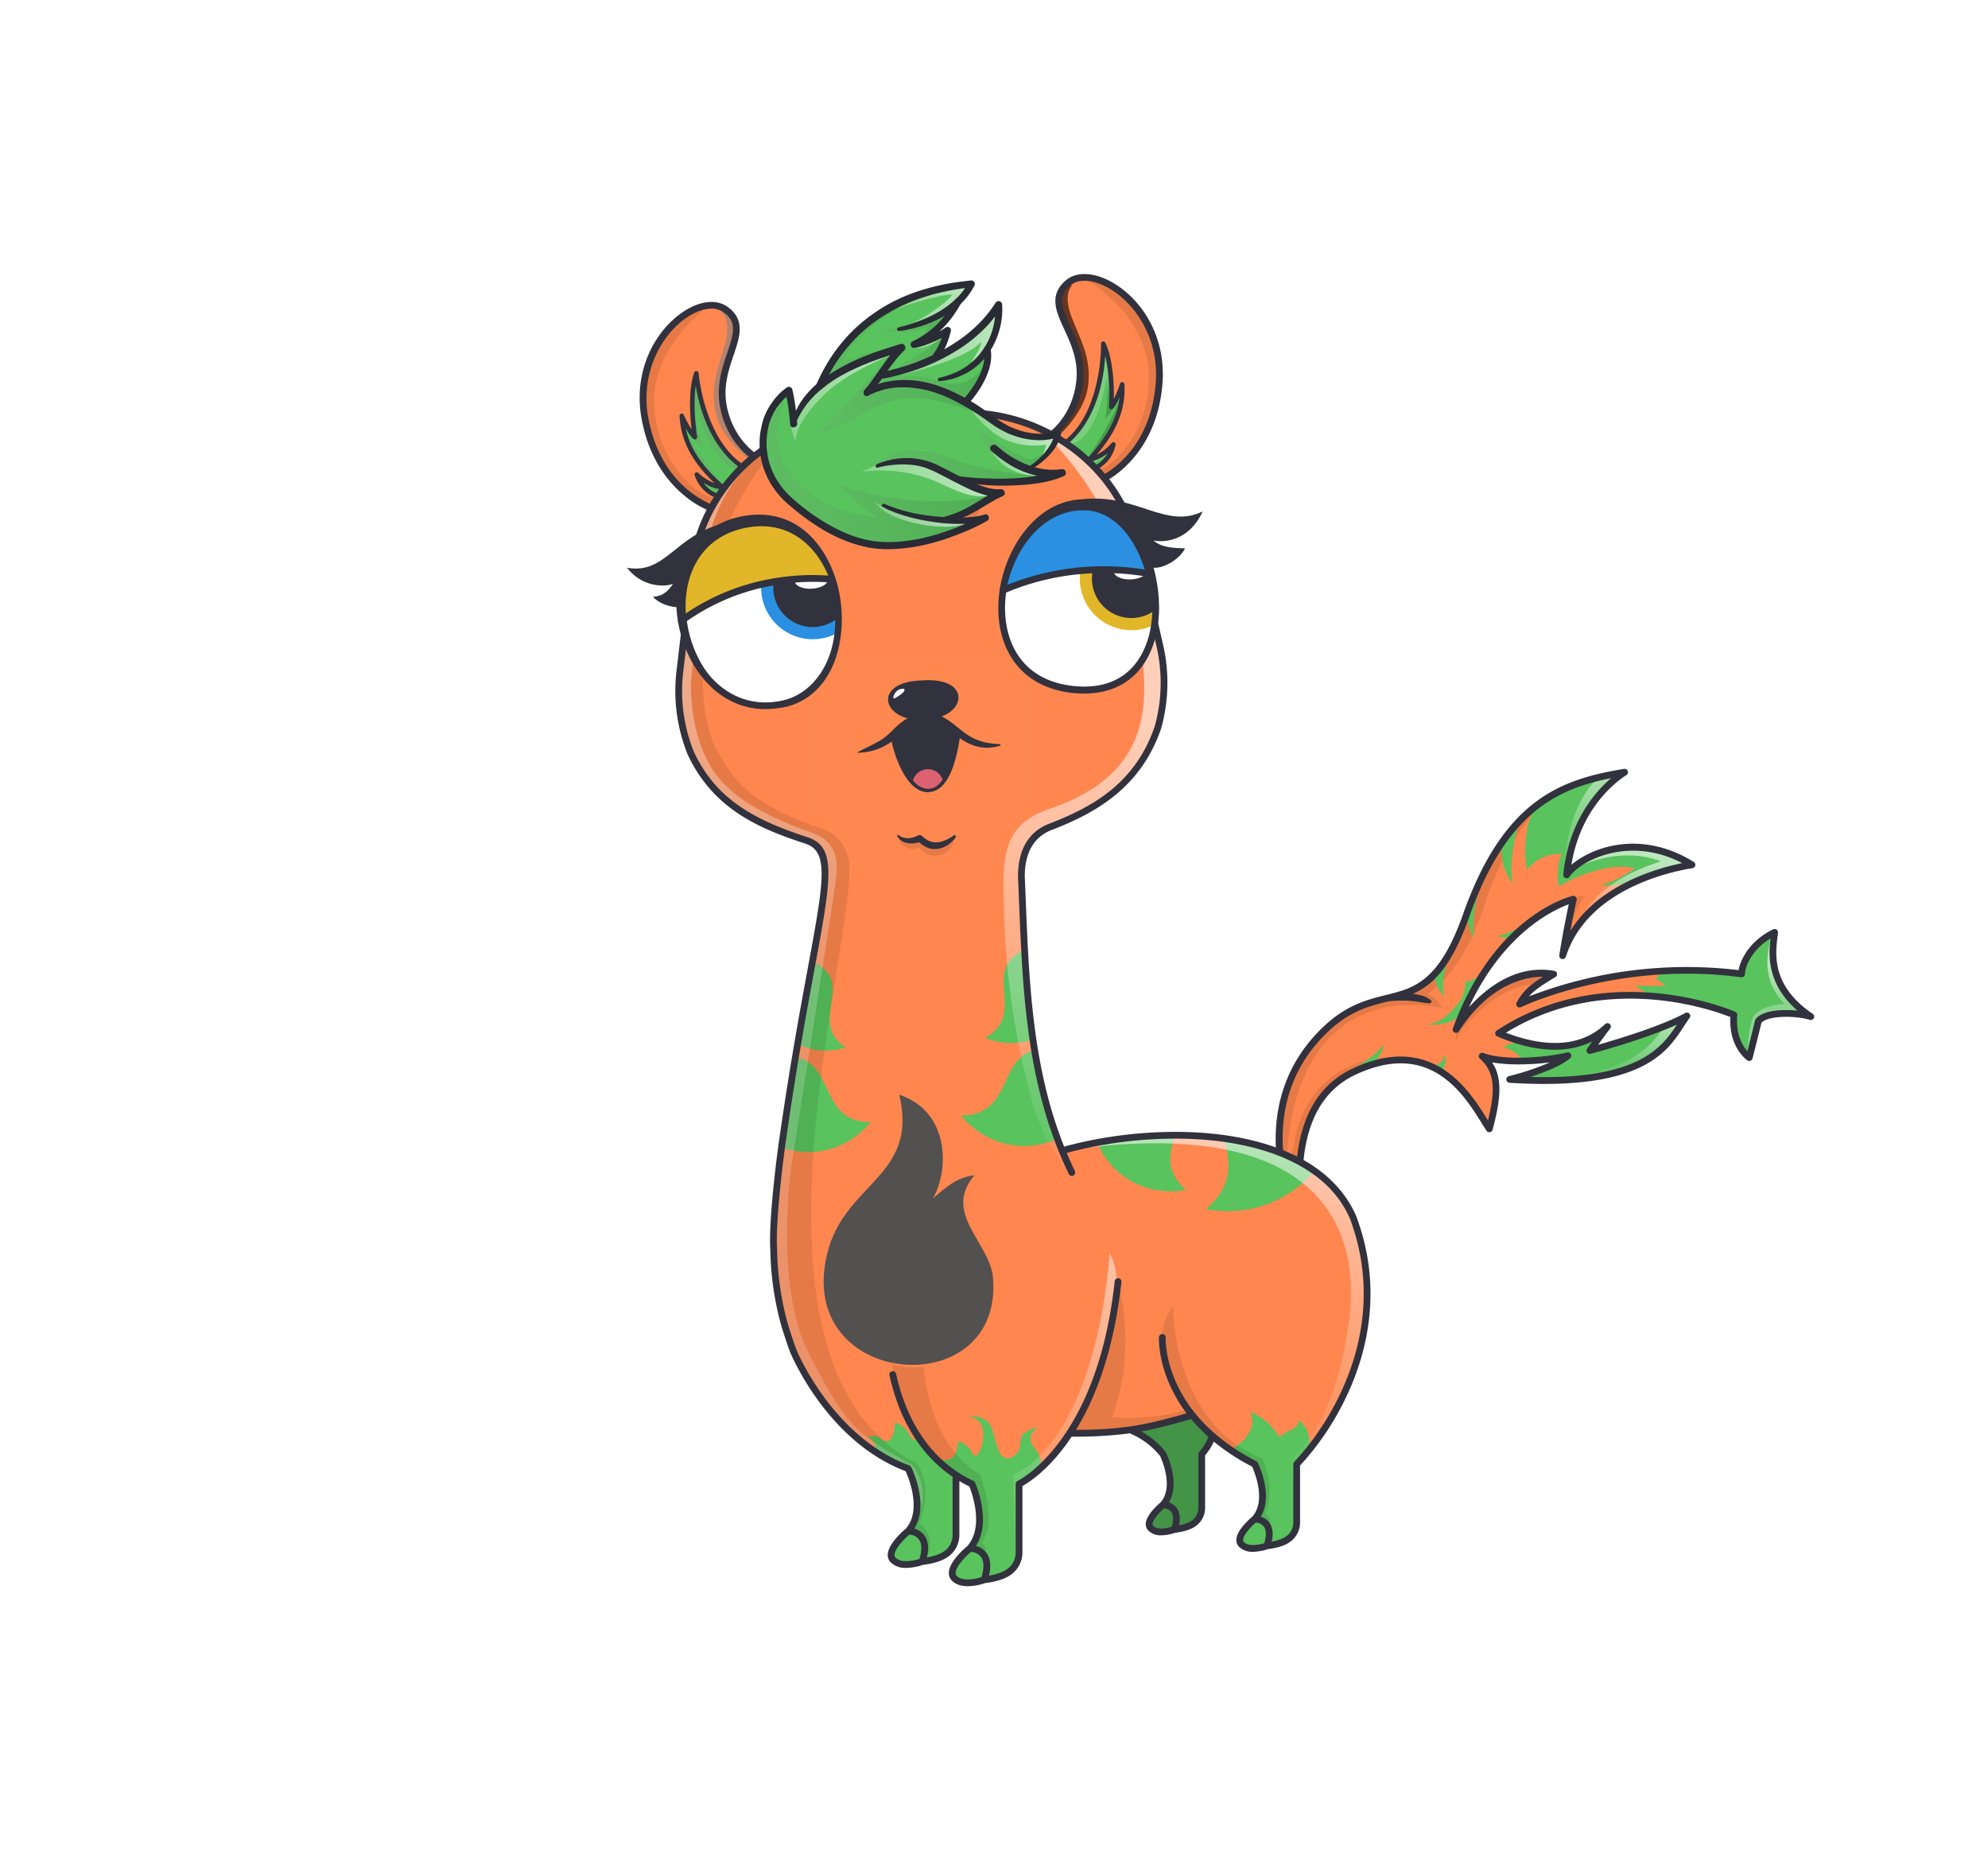 <svg xmlns="http://www.w3.org/2000/svg" width="882" height="824" fill="none" viewBox="0 0 882 824"><g id="alpaca"><g><defs><linearGradient id="linearGradient-1" x1="44.015%" x2="76.694%" y1="117.683%" y2="21.996%"><stop offset=".1%" stop-color="#FFF" stop-opacity=".2"/><stop offset="100%" stop-color="#FFF"/></linearGradient><linearGradient id="linearGradient-2" x1="83.612%" x2="83.612%" y1="110.793%" y2="-8.672%"><stop offset=".1%" stop-color="#FFF" stop-opacity=".2"/><stop offset="100%" stop-color="#FFF"/></linearGradient><linearGradient id="linearGradient-3" x1="-.498%" x2="-.498%" y1="111.73%" y2="-24.293%"><stop offset=".1%" stop-color="#FFF" stop-opacity=".2"/><stop offset="100%" stop-color="#FFF"/></linearGradient><linearGradient id="linearGradient-4" x1="81.396%" x2="54.647%" y1="67.139%" y2="21.303%"><stop offset=".1%" stop-color="#FFF" stop-opacity=".2"/><stop offset="100%" stop-color="#FFF"/></linearGradient></defs><g id="Alpacas" fill="none" fill-rule="evenodd" stroke="none" stroke-width="1"><g id="tail/thunder"><path id="Rectangle" fill="#E5E5E5" fill-rule="nonzero" d="M0 0h882v824H0z" opacity="0"/><rect id="Rectangle-760" width="624" height="824" x="129" y="0" fill="#FFFBFB" fill-rule="nonzero" opacity="0" rx="120"/><g id="#FF874F" fill="#FF874F" fill-rule="nonzero" transform="translate(567 342)"><path id="Path-2260" d="M11.367 206.217c-7.886-16.57-25.919-64.747 17.144-97.581 28.632-18.757 37.682 2.915 55.538-47.542C101.905 10.637 126.92 4.994 153.77.526c-9.909 6.353-23.21 20.8-25.709 45.55 5.56-8.166 29.766-20.455 55.606-4.481-15.511 2.5-48.246 11.776-57.377 40.326 1.962-12.731 4.728-25.038 4.728-25.038s-33.721 7.916-52.009 57.753c6.325-9.718 22.33-28.2 43.284-24.527-8.152 4.939-11.775 7.27-15.094 13.263 10.844-5.3 51.324-19.689 98.476-13.377.155-4.542 3.741-15.843 14.655-18.426-.614 6.811-4.837 23.188 16.043 37.353-6.564-1.992-19.836-2.345-23.27 2.037-1.228 5.211-4.035 16.15-4.035 16.15s-7.994-5.516-6.795-18.934c-4.792-2.317-57.088-22.692-104.41 8.172 6.261 2.687 31.468 13.122 48.288-3.017-4.148 5.393-7.746 10.641-7.746 10.641s28.9-7.654 43-15.336c-7.825 10.228-13.325 32.248-78.614 28.14 4.776-1.086 20.236-5.642 25.805-10.52-7.977 2.092-28.1 4.021-38.034.21 8.178 7.208 7.178 17.31 3.188 32.251-7.531-11.4-22.743-43.383-60.722-25.045-12.272 6.044-29.283 24.09-21.661 72.546Z"/></g><g id="shadow" fill="#000" fill-rule="nonzero" opacity=".1" transform="translate(566 354)"><path id="Path-2276" d="M127.148 114.516s7.211-.8 7.995-1.58c-3.3 3.806-9.618 9.472-23.444 10.983 4.142-2.071 10.691-4.03 15.449-9.403Z"/><path id="Path-2277" d="M93.315 45.444A123.621 123.621 0 0 1 119.41.754c-.906.236-1.853.5-2.83.781-11.86 8.271-22.594 22.3-31.533 47.559-17.856 50.457-26.906 28.785-55.538 47.542-33.923 24.922-28.44 60.2-28.44 60.2C2 163 4.5 178.5 10 186.5c0-16.5.739-25.091.739-25.091s3.065-46.426 49.8-46.136c0 0-45.326-7.515-52.836 40.016-.188.722-2.524 13.211-2.524.039C12.162 76.747 73.516 93.18 73.516 93.18c-.864-3.809-4.738-5.867-5.952-6.3 9.874-6.933 19.13-20.48 25.751-41.436Z"/><path id="Path-2278" d="M132.015 44.883s1.388-1.278 4.944-1.594a46.953 46.953 0 0 0-6.479 16.237c-.748-3.99-.404-12.693 1.535-14.643Z"/><path id="Path-2279" d="M82.58 98.968s-3.332 4.366-2.666 9.133c2.019-6.276 8.935-12.607 16.258-18.218 2.853-2.093 11.774-7.989 19.771-7.083.754-.782 4.384-4.242 4.384-4.242s-14.145-2.529-24.28 6.881C85.301 95.558 82.58 98.968 82.58 98.968Z"/></g><g id="#59C35D" fill="#59C35D" fill-rule="nonzero" transform="translate(597 343)"><path id="Path-2261" d="M.892 132.558s12.686-6.823 16.1-12.58c-.523 4.722-4.889 9.209-7.213 10.491-4.164 1.016-8.887 2.089-8.887 2.089Z"/><path id="Path-2262" d="M36.066 129.8c1.313.353 7.625.286 7.388-4.831 1.918 1.019.711 9.478-3.841 6.3-1.898-.856-3.547-1.469-3.547-1.469Z"/><path id="Path-2263" d="M95.562 7.675c-2.81.353-8.8 4.008-9.645 5.809-5.461 3.718-7.591 19.993-5.406 29.3 4.948-5.622 9.038-6.813 15.709-7.208-1.231.978-3.12 8.616-1.66 14.628 10.821-6.441 24.273-10.4 33.751-8.073 0 0-7.24 5.675-15.179 7.376 8.807 1.842 26.159-6.067 26.159-6.067l14.376-2.846s-32.33-18.824-54.365 2.926c-.746-2.344-1.782-22.147 23.49-43.348-13.558.336-27.23 7.503-27.23 7.503Z"/><path id="Path-2264" d="M85.156 62.665s-9.068 8.044-17.867 9.475c1.931 1 6.367.787 8.3 0 2.073-1.717 9.567-9.475 9.567-9.475Z"/><path id="Path-2265" d="M60.188 88.879s-3.844 3.863-7.206 3.362c.286.5.429 5.811-3.291 10.131-3.72 4.32-7.8 8.9-14.307 9.041 5.508.5 13.323-.419 16.1-5.294 3.147-5.649 8.704-17.24 8.704-17.24Z"/><path id="Path-2266" d="M60.188 49.059a53.327 53.327 0 0 0-3.311 23.747c-3.311-5.242-3.626-12.591-1.411-16.562a35.567 35.567 0 0 1 4.722-7.185Z"/><path id="Path-2267" d="M77.929 19.633a65.668 65.668 0 0 0-4.078 29.248c-4.078-6.456-6.212-14.659-3.484-19.55 1.892-4.273 7.562-9.698 7.562-9.698Z"/><path id="Path-2268" d="M190.33 70.569c-10.914 2.583-14.5 13.884-14.655 18.426a183.905 183.905 0 0 0-34.978-1.242l-3 3.412 4.523 3.147h-13.962l7.963 4.524c19.481 1.549 33.662 7.185 36.049 8.339-1.2 13.418 6.795 18.934 6.795 18.934s2.807-10.939 4.035-16.15c3.434-4.382 16.706-4.029 23.27-2.037-20.877-14.165-16.655-30.542-16.04-37.353Z"/><path id="Path-2269" d="M108.405 122.971s3.6-5.248 7.746-10.641c-11.569 11.1-27.1 9.629-37.715 6.755-4.093.519-6.678 1.209-8.343 2.305 5.991 2.163 7.664 4.492 7.884 6.242a97.316 97.316 0 0 0 20.619-2.377c-5.569 4.878-21.029 9.434-25.805 10.52 65.29 4.108 70.789-17.912 78.614-28.139-14.1 7.681-43 15.335-43 15.335Z"/><path id="Path-2270" d="M45.33 82.838s-3.509 9.455-1.507 16.218c-3.115-3.426-4.649-6.538-3.938-9.385.299-3.153 5.445-6.833 5.445-6.833Z"/></g><g id="highlight" fill-rule="nonzero" opacity=".6" transform="translate(669 343)"><path id="Path-2272" fill="url(#linearGradient-1)" d="M118.587 72.785c-.576-1.193-1.769-.823-2.076.471-.968 5.4-4.707 18.059 6.293 29.113-5.636.078-13.085 2.493-14.395 6.558-1.636 4.996-1.912 10.516-2.273 15.762 1.784 2.811.936 1.416.936 1.416s2.807-10.939 4.035-16.15c3.434-4.382 16.706-4.029 23.27-2.037-20.884-14.161-16.405-28.318-15.79-35.133Z"/><path id="Path-2273" fill="url(#linearGradient-2)" d="M69.498 112.185c-6.875 10.327-18.545 24.234-65.89 22.872-1.133.31-2.1.554-2.817.718 65.29 4.108 70.789-17.912 78.614-28.139a97.364 97.364 0 0 1-9.907 4.549Z"/><path id="Path-2274" fill="url(#linearGradient-3)" d="M41.029 1.35S25.92 10.91 24.447 46.622c.4-2.847 7.566-33.162 24.707-45.281 0-1.815-8.125.009-8.125.009Z"/><path id="Path-2275" fill="url(#linearGradient-4)" d="M80.083 38.591s-30.121-15.82-50.563 3.7c0 0 18.525-10.612 38.389-3.255-10.616 3.358-30.927 11.745-36.408 27.97 5.508-6.186 14.943-20.686 48.582-26.14.884-.559 0-2.275 0-2.275Z"/></g><g id="stroke" fill="#31323D" transform="translate(565 341)"><path id="Union" d="M12.609 208.513c.23.134.492.205.758.205l.006.012a1.503 1.503 0 0 0 1.443-1.091c.059-.208.072-.427.039-.641-5.85-37.398 1.162-61.276 20.831-70.965 33.478-16.164 48.558 8.084 56.658 21.111a160.442 160.442 0 0 0 2.161 3.411 1.499 1.499 0 0 0 2.7-.44c3.514-13.157 4.601-22.7-.222-29.9 7.634 1.415 17.821 1.015 25.643.015a113.466 113.466 0 0 1-18.161 6.093 1.498 1.498 0 0 0-1.164 1.583 1.503 1.503 0 0 0 1.402 1.377c5.517.347 10.605.509 15.317.509 45.385-.001 55.219-15.075 61.937-25.375l.002-.002c.913-1.4 1.775-2.722 2.643-3.857a1.502 1.502 0 0 0-.052-1.888 1.497 1.497 0 0 0-1.857-.341c-10.67 5.813-30.229 11.694-38.644 14.088a284.98 284.98 0 0 1 5.3-7.161 1.498 1.498 0 0 0-.175-2.045 1.502 1.502 0 0 0-2.053.045c-13.196 12.661-32.26 8.369-43.989 3.811 44.554-27.312 92.39-9.83 99.576-6.921-.75 13.333 7.171 18.961 7.517 19.2a1.501 1.501 0 0 0 2.3-.861l.049-.19c.37-1.447 2.746-10.737 3.909-15.635 3.128-3.317 15.221-3.193 21.459-1.3a1.5 1.5 0 0 0 1.277-2.677c-18.254-12.38-16.545-26.368-15.627-33.88.095-.775.18-1.477.236-2.1a1.501 1.501 0 0 0-2.145-1.486c-9.952 4.793-14.406 12.871-15.325 18.093a194.484 194.484 0 0 0-92.988 11.645c2.589-2.963 5.961-5.087 11.7-8.563a1.503 1.503 0 0 0 .698-1.56 1.496 1.496 0 0 0-1.216-1.201c-16.735-2.934-29.944 7.403-37.844 16.166C101.89 73.179 123.83 62.747 131 60.107c-.913 4.284-2.772 13.367-4.193 22.584a1.503 1.503 0 0 0 1.138 1.689 1.503 1.503 0 0 0 1.773-1.003c9.466-29.593 45.4-37.562 56.188-39.3a1.501 1.501 0 0 0 1.137-2.079 1.5 1.5 0 0 0-.587-.678c-23.514-14.54-45.157-6.556-54.294 1.3 4.117-24.993 19.555-36.717 24.417-39.834a1.495 1.495 0 0 0-.066-2.564 1.5 1.5 0 0 0-.99-.178c-27.221 4.538-53.162 12.867-71.362 64.3-10.678 30.17-21.594 32.872-34.232 36h-.001c-8.245 2.04-17.59 4.353-27.917 14.207-21.01 20.052-22.589 44.416-20.21 61.323a99.892 99.892 0 0 0 10.258 32.078c.13.233.32.426.55.561ZM86.993 65.344c16.262-45.952 38.813-56.422 62.822-61.212-7.509 6.438-18.925 19.811-21.246 42.784a1.506 1.506 0 0 0 .979 1.56 1.502 1.502 0 0 0 1.753-.565c4.832-7.096 26.298-18.457 50.054-6.057-12.353 2.538-37.287 9.997-49.659 30.078a431.742 431.742 0 0 1 2.786-13.728v-.002a1.501 1.501 0 0 0-1.806-1.789c-1.409.335-34.718 8.68-53.074 58.7a1.501 1.501 0 0 0 2.666 1.335c13.712-21.074 29.406-24.173 37.312-24.207-5.699 3.6-8.813 6.2-11.692 11.4a1.505 1.505 0 0 0 .225 1.759 1.504 1.504 0 0 0 1.745.315c.419-.206 42.919-20.563 97.619-13.237a1.509 1.509 0 0 0 1.169-.34 1.5 1.5 0 0 0 .531-1.096c.128-3.753 3.356-10.971 11.337-15.79-.841 7.072-1.843 20.064 11.965 32.041-6.854-.727-15.507-.151-18.554 3.736a1.51 1.51 0 0 0-.279.582c-.857 3.636-2.505 10.148-3.405 13.681-2.079-2.343-5.238-7.399-4.471-15.988a1.503 1.503 0 0 0-.841-1.484c-.535-.257-55.776-24.414-105.882 8.266a1.503 1.503 0 0 0-.397 2.135c.159.22.375.393.624.5 16.484 7.078 31.082 7.775 42.145 2.2-1.3 1.821-2.15 3.056-2.241 3.189l-.008.011a1.499 1.499 0 0 0 .724 2.261c.288.104.602.118.898.039 1.055-.28 23.335-6.217 38.174-12.927-6.653 10.159-17.166 24.521-64.975 23.2 6.236-2.036 13.86-5.036 17.6-8.312a1.496 1.496 0 0 0 .338-1.832 1.499 1.499 0 0 0-1.707-.748c-7.832 2.055-27.482 3.954-37.115.261a1.5 1.5 0 0 0-1.529 2.525c6.87 6.058 6.767 14.45 3.588 27.4l-.273-.44c-7.987-12.843-24.608-39.564-60.521-22.223-19.11 9.413-27.086 30.924-23.786 64.006-6.421-16.739-15.335-53.093 13.5-80.61 9.749-9.303 18.297-11.418 26.563-13.464l.003-.001.008-.002.369-.091.016-.002a57.458 57.458 0 0 1 4.517-.3 57.388 57.388 0 0 1 4.565.064c1.513.08 3.02.251 4.512.51 1.512.319 3.047.513 4.59.579h.056a.785.785 0 0 0 .734-.521.785.785 0 0 0-.234-.87 10.715 10.715 0 0 0-4.515-2.151 31.084 31.084 0 0 0-3.447-.66c8.949-3.908 17.168-11.853 25.17-34.468Z"/></g></g></g></g><g id="ears/cashew"><defs><linearGradient id="paint0_linear" x1="343.822" x2="359.945" y1="10.04" y2="10.04" gradientUnits="userSpaceOnUse"><stop stop-color="gray"/><stop offset=".14" stop-color="#797979"/><stop offset=".35" stop-color="#646464"/><stop offset=".6" stop-color="#434343"/><stop offset=".89" stop-color="#141414"/><stop offset="1"/></linearGradient><linearGradient id="paint1_linear" x1="347.049" x2="351.119" y1="-5.393" y2="-5.393" gradientUnits="userSpaceOnUse"><stop stop-color="gray"/><stop offset=".14" stop-color="#797979"/><stop offset=".35" stop-color="#646464"/><stop offset=".6" stop-color="#434343"/><stop offset=".89" stop-color="#141414"/><stop offset="1"/></linearGradient><linearGradient id="paint2_linear" x1="357.263" x2="375.804" y1="-19.881" y2="-19.881" gradientUnits="userSpaceOnUse"><stop stop-color="#fff" stop-opacity=".502"/><stop offset="1" stop-color="#fff"/></linearGradient><linearGradient id="paint3_linear" x1="324.675" x2="300.646" y1="205.956" y2="193.116" gradientUnits="userSpaceOnUse"><stop stop-color="#fff" stop-opacity="0"/><stop offset=".72" stop-color="#fff"/></linearGradient><linearGradient id="paint4_linear" x1="349.547" x2="361.478" y1="22.843" y2="22.843" gradientUnits="userSpaceOnUse"><stop stop-color="#fff" stop-opacity="0"/><stop offset=".72" stop-color="#fff"/></linearGradient><linearGradient id="paint5_linear" x1="630.89" x2="647.022" y1="6.368" y2="6.368" gradientUnits="userSpaceOnUse"><stop stop-color="gray"/><stop offset=".14" stop-color="#797979"/><stop offset=".35" stop-color="#646464"/><stop offset=".6" stop-color="#434343"/><stop offset=".89" stop-color="#141414"/><stop offset="1"/></linearGradient><linearGradient id="paint6_linear" x1="634.118" x2="638.186" y1="-9.096" y2="-9.096" gradientUnits="userSpaceOnUse"><stop stop-color="gray"/><stop offset=".14" stop-color="#797979"/><stop offset=".35" stop-color="#646464"/><stop offset=".6" stop-color="#434343"/><stop offset=".89" stop-color="#141414"/><stop offset="1"/></linearGradient><linearGradient id="paint7_linear" x1="644.339" x2="662.878" y1="-23.62" y2="-23.62" gradientUnits="userSpaceOnUse"><stop stop-color="#fff" stop-opacity=".502"/><stop offset="1" stop-color="#fff"/></linearGradient><linearGradient id="paint8_linear" x1="611.159" x2="588.101" y1="187.241" y2="179.235" gradientUnits="userSpaceOnUse"><stop stop-color="#fff" stop-opacity="0"/><stop offset=".72" stop-color="#fff"/></linearGradient><linearGradient id="paint9_linear" x1="636.626" x2="648.559" y1="19.151" y2="19.151" gradientUnits="userSpaceOnUse"><stop stop-color="#fff" stop-opacity="0"/><stop offset=".72" stop-color="#fff"/></linearGradient></defs><g id="left"><g id="#FF874F"><path id="Path 4475" fill="#FF874F" d="M318.391 226.312s-25.838-6.7-32.2-40.438c-6.362-33.738 23.173-57.284 35.565-48.66 13.33 9.276-4.988 23.12-.7 43.668 3.269 15.653 14.121 21.959 14.121 21.959l-16.786 23.471Z"/></g><g id="#59C35D"><path id="Path 4476" fill="#59C35D" d="M321.545 220.611s-8.655.042-12.4-10.113c5.8 5.5 11.314 5.57 11.314 5.57-11.432-9.968-17.329-19.579-17.96-31.623 3.63 7.933 5.821 9.471 5.821 9.471s-3.021-18.1.631-28.32c1.514 14.586 7.968 34.608 21.966 42.327"/></g><g id="mask"><g id="shadow"><path id="Path 4477" fill="#000" d="M314.759 135.455s-25.91 17.857-24.506 44.648c1.404 26.791 22.08 43.189 30.363 41.247 8.283-1.942-4.78 5.852-4.78 5.852s-23.553-16.353-28.156-34.1c-4.603-17.747-2.856-49.767 27.079-57.649" opacity=".1"/><path id="Path 4478" fill="url(#paint0_linear)" d="M321.394 215.707S307 198.743 304 189.716c-.915 3.033 6.826 20.766 17.394 25.991Z" opacity=".2"/><path id="Path 4479" fill="url(#paint1_linear)" d="M307.428 194.155a17.682 17.682 0 0 0 4.242 4.688c-1.629-3.7-3.6-20.515-3.724-22.881-1.721 6.596-.518 18.193-.518 18.193Z" opacity=".2"/></g><g id="highlight"><path id="Path 4480" fill="url(#paint2_linear)" d="M319.9 138.291s4.6 3.126 1.934 13.522c-2.666 10.396-7.281 19.448-4.138 32.041 3.143 12.593 17.166 21.646 17.166 21.646s1.148-3.342-3.382-5.871c-26.242-22.413 7.874-62.55-11.58-61.338Z" opacity=".6"/><path id="Path 4481" fill="url(#paint3_linear)" d="M308.78 191.876c-.03-.572.334-11.154.334-11.154s6.325 27.528 20.224 27.94a73.009 73.009 0 0 1-17.668-27.584l-2.092-12.205s-3.273.912-2.835 7.089c.438 6.177 2.037 15.914 2.037 15.914Z" opacity=".2"/><path id="Path 4482" fill="url(#paint4_linear)" d="M310.836 212.855s5.079 6.027 12.2 4.822a5.768 5.768 0 0 0-3.712-2.332l-8.488-2.49Z" opacity=".2"/></g></g><g id="stroke"><path id="Path 4484" fill="#31323D" d="M336.649 202.528a1.513 1.513 0 0 0-.71-.983c-.1-.06-10.327-6.214-13.409-20.97-1.858-8.9.717-16.49 2.989-23.188 2.735-8.065 5.319-15.682-2.9-21.4-4.81-3.348-11.955-2.579-19.113 2.054-12.357 8-22.957 25.98-18.784 48.115 3.37 17.876 12.2 28.224 19.013 33.758a41.54 41.54 0 0 0 14.284 7.854 1.51 1.51 0 0 0 1.6-.58l16.781-23.475a1.501 1.501 0 0 0 .249-1.185Zm-15.535 12.786c-9.6-8.375-14.981-16.356-16.88-25.258 2.075 3.588 3.329 4.552 3.509 4.678a1.003 1.003 0 0 0 1.487-.409c.081-.18.106-.38.074-.574-.025-.15-2.1-12.812-.633-22.691 3.295 19.988 12.523 32.1 20.813 37.168l-8.137 11.372a12.538 12.538 0 0 1-9.222-5.493 17.232 17.232 0 0 0 8.319 2.959 1.058 1.058 0 0 0 .947-.643 1.002 1.002 0 0 0-.277-1.109Zm9.531-8.709c-12.908-7.709-19.221-26.844-20.7-41.111a1 1 0 0 0-1.936-.234c-2.734 7.653-1.862 19.345-1.171 25.215a51.125 51.125 0 0 1-3.43-6.446.995.995 0 0 0-1.148-.555.997.997 0 0 0-.76 1.023c.572 10.91 5.394 20.219 15.53 29.81a20.408 20.408 0 0 1-7.2-4.535 1.002 1.002 0 0 0-1.638.414c-.07.214-.066.446.012.658a16.162 16.162 0 0 0 8.112 9.421c1.175.564 2.423.963 3.707 1.187l-2.226 3.111c-4.718-1.58-24.651-9.9-30.132-38.966-3.894-20.657 6.325-37.829 17.466-45.042 3.719-2.408 7.362-3.641 10.494-3.641a9.089 9.089 0 0 1 5.275 1.531c6.088 4.236 4.8 9.078 1.777 17.978-2.277 6.712-5.11 15.065-3.084 24.765 2.7 12.947 10.331 19.725 13.472 22.033l-2.42 3.384Z"/></g></g><g id="right"><g id="#FF874F"><path id="Path 4485" fill="#FF874F" d="M486.434 213.811s25-9.361 27.8-43.582c2.8-34.221-29.035-54.548-40.457-44.676-12.287 10.618 7.377 22.472 5.257 43.356-1.615 15.909-11.748 23.315-11.748 23.315l19.148 21.587Z"/></g><g id="#59C35D"><path id="Path 4486" fill="#59C35D" d="M482.7 208.471s8.611-.863 11.276-11.354c-5.192 6.075-10.669 6.722-10.669 6.722 10.327-11.109 15.187-21.283 14.556-33.327-2.781 8.269-4.8 10.028-4.8 10.028s1.113-18.317-3.587-28.1c.019 14.664-4.307 35.251-17.422 44.391"/></g><g id="mask_2"><g id="shadow_2"><path id="Path 4487" fill="#000" d="M480.549 123.072s27.635 15.051 29.039 41.842c1.404 26.791-17.445 45.261-25.885 44.195-8.44-1.066 5.365 5.32 5.365 5.32s21.714-18.725 24.438-36.855c2.724-18.13-2.363-49.792-32.957-54.5" opacity=".1"/><path id="Path 4488" fill="url(#paint5_linear)" d="M482.338 203.578s12.546-18.376 14.585-27.667c1.225 2.921-4.623 21.366-14.585 27.667Z" opacity=".2"/><path id="Path 4489" fill="url(#paint6_linear)" d="M493.975 180.685a17.685 17.685 0 0 1-3.729 5.1c1.233-3.854 1.437-20.779 1.313-23.145 2.401 6.385 2.416 18.045 2.416 18.045Z" opacity=".2"/></g><g id="highlght"><path id="Path 4490" fill="url(#paint7_linear)" d="M475.731 126.43s-4.251 3.59-.509 13.65c3.742 10.06 9.273 18.581 7.464 31.433-1.809 12.852-14.808 23.347-14.808 23.347s11.853-19.778 11.853-31.331c-.155-5.857-19.06-37.099-4-37.099Z" opacity=".6"/><path id="Path 4491" fill="url(#paint8_linear)" d="M492.393 178.559c-.03-.572-1.5-11.058-1.5-11.058s-3.413 28.039-17.193 29.9a72.986 72.986 0 0 0 14.687-29.279l.806-12.358s3.35.565 3.56 6.754c.21 6.189-.36 16.041-.36 16.041Z" opacity=".2"/><path id="Path 4492" fill="url(#paint9_linear)" d="M492.541 199.638s-4.421 6.525-11.631 6.071a5.768 5.768 0 0 1 3.448-2.709l8.183-3.362Z" opacity=".2"/></g></g><g id="stroke_2"><path id="Path 4494" fill="#31323D" d="m466.159 193.219 19.153 21.587a1.496 1.496 0 0 0 1.648.409 41.509 41.509 0 0 0 13.384-9.3c6.2-6.216 13.9-17.431 15.38-35.56 1.837-22.451-10.585-39.225-23.71-45.889-7.6-3.859-14.789-3.877-19.223-.045-7.58 6.551-4.214 13.856-.651 21.59 2.96 6.424 6.315 13.705 5.4 22.749-1.523 15-11.048 22.187-11.144 22.257a1.498 1.498 0 0 0-.234 2.2l-.003.002Zm16.258 11.073a1.062 1.062 0 0 0 1.009.54 17.225 17.225 0 0 0 7.964-3.812 12.548 12.548 0 0 1-8.6 6.427l-9.282-10.461c7.716-5.9 15.627-18.918 16.814-39.14 2.487 9.672 1.752 22.481 1.743 22.633a.993.993 0 0 0 .557.957 1.001 1.001 0 0 0 1.098-.143c.165-.144 1.312-1.233 3-5.019-.957 9.052-5.47 17.551-14.146 26.884a1.001 1.001 0 0 0-.157 1.134Zm-12.992-11.911c2.883-2.624 9.761-10.163 11.1-23.321 1-9.858-2.69-17.87-5.656-24.307-3.932-8.536-5.723-13.216-.112-18.065a9.079 9.079 0 0 1 5.086-2.074c3.115-.327 6.867.518 10.817 2.524 11.835 6.009 23.792 22.019 22.078 42.969-2.412 29.484-21.366 39.838-25.893 41.9l-2.539-2.862a14.161 14.161 0 0 0 3.562-1.568 16.152 16.152 0 0 0 7.083-10.217 1 1 0 0 0-1.729-.9 20.41 20.41 0 0 1-6.684 5.262c9.079-10.6 12.9-20.36 12.33-31.27a.996.996 0 0 0-.864-.939.997.997 0 0 0-1.083.673 51.252 51.252 0 0 1-2.737 6.77c.073-5.911-.282-17.63-3.8-24.955a1.002 1.002 0 0 0-1.682-.188 1 1 0 0 0-.218.623c.019 14.344-4.259 34.034-16.291 43.05l-2.768-3.105Z"/></g></g></g><g><defs><linearGradient id="linearGradient-1" x1="50.134%" x2="49.81%" y1="85.38%" y2="23.385%"><stop offset="50%" stop-color="#FFF" stop-opacity=".5"/><stop offset="100%" stop-color="#FFF"/></linearGradient><linearGradient id="linearGradient-2" x1="73.687%" x2="73.687%" y1="83.966%" y2="1.555%"><stop offset="0%" stop-color="#FFF" stop-opacity="0"/><stop offset="100%" stop-color="#FFF"/></linearGradient><linearGradient id="linearGradient-3" x1="18.85%" x2="18.85%" y1="90.366%" y2="-16.842%"><stop offset="0%" stop-color="#FFF" stop-opacity="0"/><stop offset="100%" stop-color="#FFF"/></linearGradient><linearGradient id="linearGradient-4" x1="49.746%" x2="49.659%" y1="38.829%" y2="102.059%"><stop offset="0%" stop-color="#FFF"/><stop offset="100%" stop-color="#FFF" stop-opacity="0"/></linearGradient></defs><g id="Alpacas" fill="none" fill-rule="evenodd" stroke="none" stroke-width="1"><g id="pattern/inferno" fill-rule="nonzero"><path id="Rec" fill="#E5E5E5" d="M0 0h883v824H0z" opacity="0"/><g id="pattern" transform="translate(301 183)"><g id="#FF874F" fill="#FF874F"><path id="Path-518" d="M305.214 382.142c-3.678-45.866-49.043-75.178-135.444-55.394 0 0-16.981-32.153-17.755-120.659.429-6.255 1.702-18.495 11.953-21.881 9.405-2.814 59.985-22.59 49.712-78.617-16.643-59.666-12.723-65.258-34.326-85.736C163.136 7 138.748-3.909 97.853 1.64c-35.062.523-73.437 8.074-88.357 51.567-3.123 10.2-17.06 71.418-3.837 99.164 16.305 33.575 47.906 32.077 56.759 41.57 11.789 20.568-27.983 121.136-18.577 198.133 3.704 30.342 26.669 64.041 56.776 76.043.741 1.251 11.724 20.295-.04 29.337-6.939 6.129-10.122 11.019-3.914 12.907 6.43 1.333 24.239-.889 26.069-9.667 0-7.157.1-25.864.1-28.432 2.937.043 6.635 3.367 6.635 3.367s12.226 16.34-7.127 35.553a5.149 5.149 0 0 0 1.723 7.878 5.162 5.162 0 0 0 3.006.477c.057-.009 1.219-.308 1.277-.317 5.785-.97 22.408-1.637 23.662-13.748-.193-12.111-.837-30.1-1.293-30.1-.065 0-.676-.125-1.655-.33 12.524-4.594 21.324-17.108 25.35-22.149 0 0 15.313.612 26.271-1.579a41.155 41.155 0 0 1 7.898 4.785c13.159 8.624 12.237 23.617 1.155 34.159-2.767 2.21-4.439 11.936 17.368 4.018 5.349-3.781 3.835-8.466 4.05-13.741v-17.718a54.989 54.989 0 0 0 5.533-8.354c3.196 3.616 14.398 11.53 18.559 12.112 3.119 5.524 7.57 19.361-5.14 29.884-1.735 1.791-3.397 5.405 1.713 6.352 5.11.947 19.306 1.562 22.056-10.111l.011-26.115c26.053-29.785 33.331-59.485 31.33-84.443Z"/></g><g id="#59C35D" fill="#59C35D" transform="translate(45 238)"><path id="Combined-Shape" d="M94.424 213.604c.177.567.364 1.337.578 2.217l.242.989.087.344c.263 1.04.567 2.158.932 3.234l.124.357c1.516 4.261 4.055 7.655 8.962 2.679 1.175-1.504 1.259-2.961 1.339-4.35.01-.172.02-.344.032-.514l.02-.255c.198-2.326.976-4.44 7.747-6.235-.217.204-.461.406-.717.617-1.253 1.034-2.776 2.291-2.541 5.114.105 1.26.988 2.462 1.95 3.77 1.633 2.222 3.494 4.752 2.16 8.405-2.337 3.183-8.489 8.312-8.489 8.312l-.393 34.674s-15.515 10.651-25.893 8.2a5.203 5.203 0 0 1-3.843-6.715c.827-2.498 2.779-4.419 4.896-6.502 3.762-3.701 8.045-7.915 7.469-16.798-.447-13.22-4.138-15.113-9.744-17.988-1.596-.82-3.349-1.718-5.225-2.981 1.601 1.338 3.171 2.493 4.589 3.285l-.194 31.214s-18.321 13.888-28.021 6.254c-1.247-3.214.871-7.57 3.319-9.591.214-.177.452-.364.708-.565 2.674-2.1 7.306-5.739 6.78-15.085 0-9.667-3.991-15.3-3.991-15.3l-15.629-8.388s2.847-2.31-2.737-5.531c3.745-1.137 5.108-.051 6.269.874.639.509 1.217.97 2.097.984 2.478.04 3.661-4.722 3.734-8.276 1.615.069 5.44 2.286 6.673 5.929a2.199 2.199 0 0 0 2.283 1.475c.325-.03.64-.133.921-.301a.744.744 0 0 1 .38-.12c.85 1.075 5.18 6.122 9.882 10.53-.291-1.166.389-1.111 1.458-1.025.213.017.442.036.682.046l.208.007c2.103.04 4.903-.722 5.462-8.264 1.53.066 5.039 2.06 6.454 5.366 2.617 6.09 10.428-15.675-2.081-16.356 5.783-.679 9.578 1.522 11.061 6.264Zm114.35-8.329c3.26 1.017 9.386 5.134 12.927 11.366 1.405-1.716 3.06-2.467 4.542-3.141 2.038-.926 3.751-1.704 4.046-4.635 4.292 3.7 4.76 7.5 4.705 12.677-4.833 5.18-5.412 8.294-5.431 8.404l-.001 26.88-.016.015c-.512.497-13.441 12.856-24.678 7.658-.054-.77-.183-1.449-.303-2.081l-.047-.248-.045-.244c-.486-2.706-.367-4.743 7.609-10.05 4.637-7.593 0-21.927 0-21.927l-12.337-7.721s13.279-6.561 9.029-16.953Zm-26.407 1.503 8.827 9.648-4.776 7.744v18.364c-.044 1.073-.016 2.122.011 3.143.105 4 .2 7.586-4.062 10.598-21.805 7.918-20.133-1.808-17.366-4.018 11.708-11.142 8.384-22.007 4.752-28.1a27.26 27.26 0 0 0-14.86-10.481l27.474-6.898Zm14.747-122.71c16.089 2.497 29.125 7.83 39.094 15.344-11.259 12.901-28.96 19.381-47.192 15.885 11.542-9.744 10.885-19.627 8.574-29.315l-.155-.639c-.105-.425-.212-.85-.321-1.275Zm-22.031-1.596-.054.202-.15.56-.222.84c-.122.467-.242.935-.358 1.403l-.137.563c-1.63 6.85-2.086 13.838 6.075 20.727-16.993 3.258-33.334-5.727-39.471-21.208 12.398-2.087 23.838-3.078 34.317-3.087ZM6.357 47.834a16 16 0 0 1 3.998 1.129c5.51 2.234 7.928 7.396 10.4 12.671l.369.786.372.786c.25.523.503 1.045.763 1.562l.262.516c3.131 6.083 7.342 11.423 17.734 11.455C30.25 89.032 14.043 93.096.114 87.595c1.645-13.539 3.877-26.947 6.243-39.761Zm106.552-3.058c3.438 20.804 7.544 33.375 9.912 39.469-14.514 6.504-31.838 2.52-42.39-10.446 11.357-.036 15.473-6.288 18.754-13.026l.254-.525.126-.264.375-.792.372-.792c2.519-5.377 4.984-10.638 10.599-12.916a17.188 17.188 0 0 1 1.998-.708ZM14.527 5.875c2.721.787 5.174 2.461 6.976 5.218 2.732 4.031 2.023 8.647 1.298 13.365l-.042.277-.127.83c-.938 6.285-1.431 12.682 6.553 18.058a28.628 28.628 0 0 1-21.718-1.71c1.318-6.934 2.655-13.666 3.936-20.12a2261.477 2261.477 0 0 0 3.124-15.918Zm93.59-5.231c.943 15.435 2.401 28.551 4.07 39.568-6.645 2.105-14.072 1.974-21.14-.817 9.296-5.255 9.018-12.43 8.503-19.454l-.042-.569c-.381-5.122-.753-10.133 2.516-14.228 1.716-2.223 3.812-3.683 6.093-4.5Z"/></g><g id="#535050" fill="#535050" transform="translate(64 302)"><path id="Path-4528" d="M75.444 80.367c-2.886-15.563-21.907-27.7-8.122-44.056-8.54 1.014-13.079 5.9-18.421 10.239C55.809 34.974 56.996 8.233 33.963.581c8.674 36.135-23.861 38.874-31.804 69.856-15.66 61.064 79.58 68.282 73.285 9.93Z"/></g></g><g id="shadow" fill="#000" transform="translate(300 192)"><path id="Path-541" d="M107.862 483.819c5.57-14.8 1.065-24.163-1.455-26.854-86.133-44.472-25.415-232.728-29.796-267.232-1.847-11.068-10.979-14.3-15.882-15.558-31.689-11.262-36.616-23.911-41.355-31.016-15.028-24.335-3.969-74.956 1.592-97.222A119.478 119.478 0 0 1 50.263.655c-9.553 2.58-21.338 15.672-21.159 15.157C8.739 36.8 6.265 64.4 6.265 64.4S4.051 85.388 3.061 93.74c-5.273 24.179-.1 37.694 3.64 48.8 10.712 24.518 39.326 34.779 45.262 36.647 18.601 2 13.226 24.625 13.226 24.625S51.402 283.183 42.405 350.74c.747 80.228 42.74 100.361 60.49 109.5 6.114 7.893 2.209 25.131.013 26.915 4.433-.016 9.043 5.922 6.137 14.362 6.807-6.936 2.483-16.171-1.183-17.698Z" opacity=".1"/><path id="Path-542" d="M220.416 387.595c.814 24.854 10.773 56.157 39.545 67.358.962 2.311 5.981 12.316 1.361 24.333 1.513 1.114 2.135 2.134 2.115 4.934-1.159-1.353-5.94-2.742-5.94-2.742 9.601-25.7-4.222-23.025-24.846-40.547-6.253-7.423-26.308-36.039-12.235-53.336Z" opacity=".1"/><path id="Path-543" d="M236.928 443.843c.258.512.497 1.01.715 1.495.137-.368.208-.583.208-.583l-.923-.912Z"/><path id="Path-544" d="M226.129 433.177c-10.119 3.645-22.997 4.088-32.656 3.465 11.419-30.727 2.57-60.175 2.57-60.175-6.708 54.438-21.806 67.309-21.806 67.309s20.105 3.129 54.881-7.645l-2.989-2.954Z" opacity=".1"/><path id="Path-545" d="M135.584 492.212c6.485-8.888 1.053-24.938-.894-30.223-20.355-12.044-24.075-39.323-24.936-47.862-4.69.718-9.48.414-14.041-.892 5.678 38.311 28.882 50.07 35.163 53.258 8.868 14.026-2.127 29.079-2.127 29.079s5.48-.2 8.943 3.633c.066-3.628-.157-5.388-2.108-6.993Z" opacity=".1"/><path id="Path-546" d="M200.627 442.606a28.28 28.28 0 0 1 15.337 10.378c3.749 6.033 7.179 16.79-4.905 27.819-2.857 2.187-4.583 11.817 17.925 3.977 5.522-3.743 3.957-8.382 4.18-13.6v-18.187l4.93-7.666-9.11-9.553-28.357 6.832Z" opacity=".24"/></g><g id="reflective" fill="url(#linearGradient-1)" opacity=".36" transform="translate(301 198)"><path id="Vector" d="M104.76 477.7c8.409-15-.301-25.5-1.402-26.1-25.829-14-29.533-18.6-45.251-48.7-15.718-30.1-8.109-82.9-8.109-82.9S69.82 195 69.92 191.2c2.303-15.8-7.809-18.7-12.214-20.4-24.928-8.7-34.339-18-36.341-20C5.647 136.3 5.347 109.5 5.547 105c.2-4.6 5.907-55.1 6.608-59.4C19.863 8.7 42.389.3 42.389.3l-5.106 1.5c-5.106 4.1-9.01 8.4-8.91 8.1C8.05 30.9 5.547 58.5 5.547 58.5s-2.202 21-3.203 29.3c-5.306 24.2-.101 37.7 3.604 48.8 10.712 24.5 39.344 34.8 45.251 36.6 18.621 2 13.215 24.6 13.215 24.6s-16.619 90.8-22.125 145.8c-2.903 76.2 42.047 101.5 59.768 110.6 4.304 5.6 3.604 15.8 2.102 22 .3.5.5 1 .601 1.5Z"/></g><g id="highlight" opacity=".6" transform="translate(436 193)"><path id="Vector_2" fill="url(#linearGradient-2)" d="M148.305 327.1c-20.628-14.4-66.088-23.5-111.348-9.8 109.345-16.1 133.077 31.4 124.966 79.8-3.705 22.5-9.212 40.8-25.033 57.3 0 0 .4 25.7.2 28.5-.701 8.7-12.116 8.1-15.821 10.5 13.418 1.4 19.426-5.4 18.725-16.7 0-12-.2-20.2-.2-20.2 30.94-31.8 47.262-99.9 8.511-129.4Z"/><path id="Vector_3" fill="url(#linearGradient-3)" d="M56.283 362.9s-4.102 78.874-42.653 98.374c0 3.6.497 27.626-.505 36.226-.5 4-5.206 7.3-12.316 10.2 13.518-2.1 16.722-5.8 16.121-18.5 0-11.2-.4-24.1-.4-24.1s18.224-8.6 31.842-40.4c6.609-18.6 16.322-47.6 7.911-61.8Z"/><path id="Vector_4" fill="url(#linearGradient-4)" d="M32.051 173.1c24.031-7.6 54.372-32.4 48.163-73.1C76.309 78.2 69.4 47.8 65.695 38.9 61.99 29.9 55.381 12.2 28.346.2c0 0 21.028 20 29.138 43.8 14.92 53 31.742 101.5-27.636 121.7-14.219 5-20.628 12.5-20.628 32.3 0 27.8 2.404 60.8 12.917 98.4 5.508 19.7 16.923 31.9 16.923 31.9s-20.077-51.053-19.977-92.553c-2.103-32.5-6.558-55.047 12.968-62.647Z"/></g><g id="stroke" fill="#31323D" transform="translate(299 181)"><path id="Path-547" d="M302.666 358.327c-.005-.013-.013-.024-.019-.037-.006-.013-.007-.028-.013-.041-8.157-18.453-27.211-30.642-55.103-35.25-22.617-3.735-50.387-2.006-74.415 4.61-14.062-35.213-15.576-73-17.046-109.655-.134-3.358-.269-6.714-.411-10.015-.072-7.559 2.041-17.34 12.57-21.028 18.553-7.277 38.709-18.249 47.788-44.42.05-.092.089-.19.118-.291l.1-.361a.974.974 0 0 0 .025-.1 75.294 75.294 0 0 0 .749-36.815l-10.37-45.112C198.429 24.1 163.399-1.312 125.172.691l-27.631 1.45h-.025l-18.194.955a77.627 77.627 0 0 0-48.688 20.686A77.464 77.464 0 0 0 6.545 70.837L1.139 116.61a75.356 75.356 0 0 0 4.936 37.029c11.453 24.486 32.019 32.951 52.112 39.527 10.768 3.435 8.349 16.545 1.167 55.462-3.521 19.076-8.343 45.2-13.115 79.155-.18 1.32-4.385 32.429-3.469 45.762a133.158 133.158 0 0 0 4.957 33.873c.117.368 2.865 9.049 3.823 11.347.158.4 16.164 39.5 51.251 52.81 1.316 2.918 7.258 17.353.038 25.52-1.139.945-7.666 6.552-7.972 11.281a4.64 4.64 0 0 0 1.251 3.578 9.287 9.287 0 0 0 3.225 1.973 9.278 9.278 0 0 0 3.744.527 24.17 24.17 0 0 0 7.409-1.334c6.607-.87 13.59-2.773 15.712-10.1.303-1.112.446-2.263.424-3.416v-23.661a57.67 57.67 0 0 0 4.413 2.382c1.174 2.923 6.654 17.942-.871 26.446-1.157.96-7.887 6.734-8.202 11.6a4.739 4.739 0 0 0 1.278 3.652c1.853 1.968 4.551 2.566 7.147 2.566a24.834 24.834 0 0 0 7.626-1.374c6.79-.894 13.977-2.848 16.155-10.375.313-1.142.459-2.323.436-3.507v-29.191c2.55-1.4 10.274-6.248 18.706-17.466a91.68 91.68 0 0 0 3.129-4.433c.031 0 .06.009.092.009a183.03 183.03 0 0 0 25.855-1.5c.125.122.27.221.429.292a33.553 33.553 0 0 1 12.866 9.784c.746 1.6 6.153 13.835.2 20.6-.992.826-6.286 5.4-6.54 9.323a4.025 4.025 0 0 0 1.091 3.112 7.796 7.796 0 0 0 5.859 2.14 19.3 19.3 0 0 0 6.065-1.11c5.434-.718 11.175-2.3 12.936-8.381.254-.927.373-1.886.354-2.847v-23.1a25.708 25.708 0 0 0 3.862-6.124 95.206 95.206 0 0 0 16.983 11.1c1.124 2.486 6.351 15.111.08 22.221-1.043.867-6.78 5.813-7.052 10.023-.05.596.027 1.197.225 1.761.197.565.512 1.082.923 1.517a8.33 8.33 0 0 0 6.255 2.252 21.39 21.39 0 0 0 6.548-1.172c5.85-.772 12.037-2.469 13.926-8.995.272-.993.399-2.02.379-3.05v-25.039a122.18 122.18 0 0 0 21.057-31.659c8.463-18.227 15.995-46.742 3.824-79.073ZM98.315 509.9a1.626 1.626 0 0 1-.442-1.327c.166-2.562 3.941-6.64 6.557-8.883a5.764 5.764 0 0 1 4.282 2.157c1.318 1.828 1.381 4.813.219 8.642-2.671.85-8.233 1.941-10.616-.589Zm27.131 8.061a1.727 1.727 0 0 1-.468-1.4c.171-2.659 4.084-6.884 6.787-9.2a5.981 5.981 0 0 1 2.477.635 5.976 5.976 0 0 1 1.987 1.609c1.369 1.9 1.434 5 .226 8.966-2.75.881-8.529 2.02-11.006-.608l-.003-.002Zm87.192-22.161a1.062 1.062 0 0 1-.281-.862c.126-1.96 3.045-5.122 5.123-6.921a4.328 4.328 0 0 1 3.142 1.62c1.002 1.384 1.051 3.665.182 6.608-2.157.664-6.376 1.455-8.166-.445Zm20.424-32.827a1.495 1.495 0 0 0-.401 1.019v23.665a7.202 7.202 0 0 1-.236 2.014c-.916 3.163-3.386 4.947-8.344 5.9.691-3.208.349-5.789-1.024-7.691a6.789 6.789 0 0 0-3.455-2.466c5.228-8.8-1.006-21.524-1.296-22.1a1.455 1.455 0 0 0-.268-.374 34.982 34.982 0 0 0-10.697-8.989c7.055-1.286 13.544-3.089 21.725-5.364l.423-.118a74.5 74.5 0 0 0 7.63 7.888 22.32 22.32 0 0 1-4.054 6.617l-.003-.001ZM252.875 503a1.255 1.255 0 0 1-.339-1.027c.14-2.175 3.362-5.664 5.633-7.622a4.846 4.846 0 0 1 3.552 1.812c1.111 1.542 1.167 4.075.193 7.335-2.34.732-7.038 1.63-9.039-.498Zm22.358-35.617c-.14.141-.252.308-.327.491l-.005.018a1.456 1.456 0 0 0-.109.552v25.646a7.895 7.895 0 0 1-.262 2.217c-1.018 3.518-3.774 5.483-9.325 6.522.794-3.528.443-6.353-1.048-8.421a7.279 7.279 0 0 0-3.831-2.674c5.777-9.481-1.015-23.34-1.328-23.969a1.505 1.505 0 0 0-.659-.666c-41.625-21.3-40.189-54.346-40.165-54.766a1.502 1.502 0 0 0-1.408-1.594 1.503 1.503 0 0 0-1.596 1.406c-.014.238-.795 16.427 12.291 33.768-16.578 4.611-26.246 7.2-49.097 7.329 12.975-21.133 18.148-46.843 20.17-65.618a1.498 1.498 0 0 0-1.332-1.652 1.5 1.5 0 0 0-1.654 1.33c-7.679 71.286-42.708 88.4-43.059 88.562-.26.12-.481.312-.635.554a1.495 1.495 0 0 0-.237.808v30.1a9.534 9.534 0 0 1-.316 2.674c-1.251 4.321-4.65 6.691-11.54 7.909 1.029-4.243.662-7.619-1.101-10.058a8.38 8.38 0 0 0-4.68-3.135c7.108-10.977-.067-27.374-.395-28.112a1.505 1.505 0 0 0-.736-.748c-16.6-7.746-28.232-23.187-33.629-44.656-.23-.912-.449-1.837-.658-2.776a1.49 1.49 0 0 0-.651-.967 1.51 1.51 0 0 0-1.692.032 1.5 1.5 0 0 0-.588 1.584c.214.966.439 1.919.676 2.859 4.728 18.795 14.108 33.161 27.325 42.109v25.569a9.227 9.227 0 0 1-.307 2.584c-1.201 4.161-4.476 6.45-11.097 7.633.981-4.1.617-7.367-1.089-9.732a8.148 8.148 0 0 0-4.515-3.045c6.773-10.705-1.021-26.614-1.378-27.331a1.515 1.515 0 0 0-.1-.138 1.454 1.454 0 0 0-.086-.12 1.41 1.41 0 0 0-.401-.359 1.487 1.487 0 0 0-.139-.068c-.038-.017-.072-.04-.111-.054-34.213-12.63-49.917-50.944-50.08-51.349-.914-2.2-3.71-11.028-3.723-11.064a132.088 132.088 0 0 1-4.833-33.043v-.127c-.913-12.99 3.404-44.889 3.444-45.2 4.764-33.884 9.578-59.973 13.094-79.022 7.541-40.861 10.081-54.625-3.195-58.86-23.74-7.769-40.438-16.826-50.281-37.87a72.268 72.268 0 0 1-4.706-35.48l5.406-45.769a74.459 74.459 0 0 1 23.158-45.22 74.62 74.62 0 0 1 46.795-19.88l27.631-1.45h.025l18.195-.955c36.794-1.932 70.491 22.486 78.38 56.8l10.372 45.111a72.287 72.287 0 0 1-.741 35.429c-8.576 25.3-27.278 35.665-46.161 43.073-9.621 3.37-14.645 11.623-14.527 23.918.144 3.349.281 6.701.412 10.056 1.634 40.762 3.324 82.911 22.132 121.7a1.502 1.502 0 0 0 2.703-1.307 159.829 159.829 0 0 1-3.633-8.061c23.548-6.426 50.674-8.1 72.77-4.448 18.71 3.09 43.057 11.406 52.83 33.469 11.765 31.3 4.478 58.937-3.71 76.615a119.453 119.453 0 0 1-20.933 31.34v-.003Z"/></g></g></g></g><g id="eye_shape/wandering"><path id="Path 4562" fill="#31323D" d="M306.08 267.84c-2 2.7-11.8 1.9-16.4-3.1 3.5-.3 6.3-1.6 8.9-5.8-3.8 1.6-13.9 1.4-20.4-7.1 17.1 3.1 21.3-14.4 42.6-19.6l-14.7 35.6Z"/><path id="Path 4563" fill="#31323D" d="M348.18 311.94c-47.4 11.4-67.4-72.5-18.4-81.6 46.9-8.7 57 72.3 18.4 81.6Z"/><path id="Path 4564" fill="#fff" d="M349.18 312c-45.6 11-64.7-69.6-17.7-78.4 45-8.36 54.7 69.54 17.7 78.4Z"/><g id="#2B90E2"><path id="Intersect" fill="#2B90E2" fill-rule="evenodd" d="M355.16 238.382c12.121 8.666 17.912 26.308 16.586 42.242a22.88 22.88 0 0 1-15.991 2.394 22.9 22.9 0 0 1-.595-44.636Z" clip-rule="evenodd"/></g><path id="Intersect_2" fill="#31323D" fill-rule="evenodd" d="M360.452 243.147c7.098 7.911 11.001 19.422 11.439 30.817a17.488 17.488 0 0 1-21.271 1.061 17.49 17.49 0 0 1 9.832-31.878Z" clip-rule="evenodd"/><path id="Path 4567" fill="#FEFCFD" d="M360.17 261.13c4-.21 7.21-2 7.1-4-.11-2-3.45-3.43-7.48-3.22-4.03.21-7.2 2-7.1 4 .1 2 3.45 3.43 7.48 3.22Z"/><path id="Path 4568" fill="#31323D" d="M339.58 314.54c-9.9 0-19-4.1-26.2-12-11.8-12.9-16.5-34-11.1-50.2 4.2-12.6 13.9-20.9 27.3-23.4 10.9-2 20.8.5 28.6 7.5 6.7 6 11.7 15.1 14 25.7 2.3 10.9 1.5 22.5-2.1 31.7-4.2 10.5-11.6 17.3-21.4 19.7a49.602 49.602 0 0 1-9.1 1Zm-3.4-83.2a30.848 30.848 0 0 0-6.1.6c-15.7 2.9-22.3 13.3-25 21.4-5.1 15.2-.7 35.1 10.5 47.2 8.6 9.4 20.1 13 32.3 10 14.5-3.5 26.9-21.5 21.3-47.9-5-23.3-19.8-31.3-33-31.3Z"/><path id="Path 4569" fill="#31323D" d="M342 256.44a100.205 100.205 0 0 1 26.6-1.3c-5.8-16.1-19-28.4-38.8-24.7-22.4 4.2-30.4 24-27.9 43.2a94.651 94.651 0 0 1 40.1-17.2Z"/><path id="Path 4561" fill="#31323D" d="M476.58 305.84c53.1 5.1 41.2-80.4 6.5-82.9-39.8-2.94-59.5 77.8-6.5 82.9Z"/><path id="Path 4572" fill="#31323D" d="M510.08 251.24c2.8 2.2 12.4-1.6 15.7-8-4.4-.2-10.3-.1-14-3.5 4.9 1 15.8.2 21.8-12.9-16.4 8.2-30-8.4-53.8-5.3l30.3 29.7Z"/><path id="Path 4573" fill="#fff" d="M475.08 305.64c58.27 3.78 40.2-80.6 6.8-82.9-38.2-2.74-57.01 77.11-6.8 82.9Z"/><g id="#E2B629"><path id="Intersect_3" fill="#E2B629" fill-rule="evenodd" d="M500.576 233.772a22.904 22.904 0 0 0-19.357 13.195 22.895 22.895 0 0 0 7.234 28.139 22.898 22.898 0 0 0 24.093 1.84c2.006-14.887-3.026-32.187-11.97-43.174Z" clip-rule="evenodd"/></g><path id="Intersect_4" fill="#31323D" fill-rule="evenodd" d="M504.444 239.308a17.498 17.498 0 0 0-19.434 21.694 17.5 17.5 0 0 0 27.974 9.215c-.004-10.742-3.204-22.03-8.54-30.909Z" clip-rule="evenodd"/><path id="Path 4576" fill="#FEFCFD" d="M501.58 257c4-.1 7.26-1.79 7.2-3.78-.06-1.99-3.35-3.51-7.38-3.41-4.03.1-7.26 1.79-7.21 3.78.05 1.99 3.36 3.56 7.39 3.41Z"/><path id="Path 4577" fill="#31323D" d="M481.08 307.64c-1.5 0-3-.1-4.6-.2-11.9-1.1-21.2-6.2-27-14.6-5-7.3-7.3-17-6.4-27.5 1.9-22.3 17.8-45.4 40.1-43.8 10.1.7 19.2 8.3 25.1 20.7 7.2 15.2 9.1 38.2-1.2 52.8-4.08 5.9-12 12.6-26 12.6Zm.2-83.3c-15.6 0-33 15.2-35.2 41.1-1.5 17.2 5.8 36.5 30.7 38.9 12.3 1.2 22-2.7 27.9-11.2 9.6-13.7 7.7-35.4.9-49.8-5.4-11.4-13.6-18.3-22.6-19-.566.05-1.134.05-1.7 0Z"/><path id="Path 4578" fill="#31323D" d="M483.68 252.14c9.035-.51 18.1.061 27 1.7-4.4-15.8-14.4-29-27.8-30-19.9-1.5-34.8 17.2-38.6 37.5a112.828 112.828 0 0 1 39.4-9.2Z"/><g id="eyelid_right_color"><path id="Path 4579" fill="#2B90E2" d="M483.18 252.74c8.434-.49 16.896.047 25.2 1.6-4.1-14.7-13.4-27-25.9-27.9-18.5-1.4-32.4 16-35.9 34.8a102.984 102.984 0 0 1 36.6-8.5Z"/></g><g id="eyelid_left_color"><path id="Path 4570" fill="#E2B629" d="M343 258.94a95.394 95.394 0 0 1 25.4-1.2c-5.5-15.4-18.2-27.2-37.1-23.7-21.5 4-29.1 23-26.7 41.3a91.473 91.473 0 0 1 38.4-16.4Z"/></g><path id="Union" fill="#31323D" fill-rule="evenodd" d="M444.165 263.1c.249.16.539.244.835.24a1.08 1.08 0 0 0 .7-.2 110.13 110.13 0 0 1 38-8.8c8.733-.477 17.491.06 26.1 1.6a1.47 1.47 0 0 0 .5-2.9 115.177 115.177 0 0 0-65.9 7.4 1.544 1.544 0 0 0-.8 2c.119.271.316.5.565.66Zm-142.56 13.59c.209.104.441.156.675.15a1.69 1.69 0 0 0 1-.3 95.359 95.359 0 0 1 39.5-16.8 96.543 96.543 0 0 1 26.2-1.3 1.503 1.503 0 1 0 .2-3 102.283 102.283 0 0 0-27 1.3 97.87 97.87 0 0 0-40.8 17.4 1.467 1.467 0 0 0-.602.986 1.46 1.46 0 0 0 .302 1.114c.136.191.316.345.525.45Z" clip-rule="evenodd"/></g><g id="hairs/wind wings"><defs><linearGradient id="paint0_linear" x1="338.353" x2="440.996" y1="208.725" y2="208.725" gradientUnits="userSpaceOnUse"><stop stop-color="gray"/><stop offset=".14" stop-color="#797979"/><stop offset=".35" stop-color="#646464"/><stop offset=".6" stop-color="#434343"/><stop offset=".89" stop-color="#141414"/><stop offset="1"/></linearGradient><linearGradient id="paint1_linear" x1="388.653" x2="461.327" y1="206.602" y2="206.602" gradientUnits="userSpaceOnUse"><stop stop-color="gray"/><stop offset=".14" stop-color="#797979"/><stop offset=".35" stop-color="#646464"/><stop offset=".6" stop-color="#434343"/><stop offset=".89" stop-color="#141414"/><stop offset="1"/></linearGradient><linearGradient id="paint2_linear" x1="432.206" x2="465.893" y1="199.374" y2="199.374" gradientUnits="userSpaceOnUse"><stop stop-color="gray"/><stop offset=".14" stop-color="#797979"/><stop offset=".35" stop-color="#646464"/><stop offset=".6" stop-color="#434343"/><stop offset=".89" stop-color="#141414"/><stop offset="1"/></linearGradient><linearGradient id="paint3_linear" x1="360.779" x2="431.02" y1="175.304" y2="175.304" gradientUnits="userSpaceOnUse"><stop stop-color="gray"/><stop offset=".14" stop-color="#797979"/><stop offset=".35" stop-color="#646464"/><stop offset=".6" stop-color="#434343"/><stop offset=".89" stop-color="#141414"/><stop offset="1"/></linearGradient><linearGradient id="paint4_linear" x1="393.798" x2="418.219" y1="156.992" y2="156.992" gradientUnits="userSpaceOnUse"><stop stop-color="gray"/><stop offset=".14" stop-color="#797979"/><stop offset=".35" stop-color="#646464"/><stop offset=".6" stop-color="#434343"/><stop offset=".89" stop-color="#141414"/><stop offset="1"/></linearGradient><linearGradient id="paint5_linear" x1="389.709" x2="420.818" y1="144.616" y2="144.616" gradientUnits="userSpaceOnUse"><stop stop-color="gray"/><stop offset=".14" stop-color="#797979"/><stop offset=".35" stop-color="#646464"/><stop offset=".6" stop-color="#434343"/><stop offset=".89" stop-color="#141414"/><stop offset="1"/></linearGradient><linearGradient id="paint6_linear" x1="365.48" x2="400.677" y1="151.717" y2="151.717" gradientUnits="userSpaceOnUse"><stop stop-color="gray"/><stop offset=".14" stop-color="#797979"/><stop offset=".35" stop-color="#646464"/><stop offset=".6" stop-color="#434343"/><stop offset=".89" stop-color="#141414"/><stop offset="1"/></linearGradient><linearGradient id="paint7_linear" x1="387.111" x2="436.104" y1="169.934" y2="169.934" gradientUnits="userSpaceOnUse"><stop stop-color="gray"/><stop offset=".14" stop-color="#797979"/><stop offset=".35" stop-color="#646464"/><stop offset=".6" stop-color="#434343"/><stop offset=".89" stop-color="#141414"/><stop offset="1"/></linearGradient><linearGradient id="paint8_linear" x1="400.27" x2="443.607" y1="151.799" y2="151.799" gradientUnits="userSpaceOnUse"><stop stop-color="#fff" stop-opacity=".5"/><stop offset="1" stop-color="#fff"/></linearGradient><linearGradient id="paint9_linear" x1="397.756" x2="428.667" y1="135.301" y2="135.301" gradientUnits="userSpaceOnUse"><stop stop-color="#fff" stop-opacity=".5"/><stop offset="1" stop-color="#fff"/></linearGradient><linearGradient id="paint10_linear" x1="382.161" x2="439.238" y1="211.952" y2="211.952" gradientUnits="userSpaceOnUse"><stop stop-color="#fff" stop-opacity=".5"/><stop offset="1" stop-color="#fff"/></linearGradient><linearGradient id="paint11_linear" x1="388.066" x2="430.104" y1="228.036" y2="228.036" gradientUnits="userSpaceOnUse"><stop stop-color="#fff" stop-opacity=".5"/><stop offset="1" stop-color="#fff"/></linearGradient><linearGradient id="paint12_linear" x1="431.02" x2="468.069" y1="191.947" y2="191.947" gradientUnits="userSpaceOnUse"><stop stop-color="#fff" stop-opacity=".5"/><stop offset="1" stop-color="#fff"/></linearGradient><linearGradient id="paint13_linear" x1="439.658" x2="461.327" y1="205.186" y2="205.186" gradientUnits="userSpaceOnUse"><stop stop-color="#fff" stop-opacity=".5"/><stop offset="1" stop-color="#fff"/></linearGradient><linearGradient id="paint14_linear" x1="350.623" x2="395.704" y1="176.598" y2="176.598" gradientUnits="userSpaceOnUse"><stop stop-color="#fff" stop-opacity=".5"/><stop offset="1" stop-color="#fff"/></linearGradient><linearGradient id="paint15_linear" x1="405.519" x2="418.764" y1="151.867" y2="151.867" gradientUnits="userSpaceOnUse"><stop stop-color="#fff" stop-opacity=".5"/><stop offset="1" stop-color="#fff"/></linearGradient></defs><g id="#59C35D"><path id="Vector" fill="#59C35D" d="M471.3 209.7c-5.2.8-10.2 0-14.4-1.4l.3-.8s10.3-5.8 12.3-15c-6.5 2.6-17.9 2-28-5.2-3.2-2.3-7.7-5.6-13.2-8.7l.4-.5s11.4-12 9.3-22.9c4.1-6.3 5.6-13.6 5.1-19.9-6.8 11.1-17.4 18.5-27.1 23.3l-.4-.8s3.2-3.7 4.9-11.1c-4.5 3.4-13 6.3-14.9 6.3 9.7-4.6 15.6-11.8 19.7-19.2 2.3-2.2 4.3-4.8 5.8-7.8-10 1.2-49.7 4.6-67.5 45.4l.1.1c-5.3 4.5-9.6 10-11.6 16.9-.7-9.2-2.2-14.9-2.2-14.9s-9.9 6-11.3 20.3c-1 10.8 3.3 21 11.4 28.3 9 8.1 24.4 19.3 41.4 20.1 22.9 1 45.7-12.3 45.7-12.3-3.7 1.2-10.1 1.6-17.3 1.2l.1-.4c10-2.4 16.1-8.3 24.1-11.8-6.2.5-13.2-2.9-21.6-7.2 13.1 3.2 38.6 3 48.9-2Z"/></g><g id="shadow"><path id="Vector_2" fill="url(#paint0_linear)" d="M441 219.5c-36.1 8.5-69.3-4.7-69.3-4.7s6.5 7.3 17.5 14.6c-13.2-1.2-25.9-4.7-38.1-18.6-12.9-14.7-2.1-35.3-2.1-35.3l1.7 2.4s0-7.7-4.9-1.2-21.4 30.7 18.2 56.5c35.3 23 73.4.8 70.7-9.6 2.9-1.6 5.2-3.3 6.3-4.1Z" opacity=".1"/><path id="Vector_3" fill="url(#paint1_linear)" d="M388.7 206.3c-1 .3 10-13.5 36.6-1.7 11.2 3.7 31 6.8 36 6.4-5.4 3.1-27.8 3.2-38.8.4-10.9-2.7-11.4-11.5-33.8-5.1Z" opacity=".1"/><path id="Vector_4" fill="url(#paint2_linear)" d="M432.2 188.9s16.1 12.5 25.1 15c3.9-1.6 6.9-3.6 8.6-5-1.5 2-8.2 11.4-9.9 10.8-15.2-4.8-20.4-15.7-23.8-20.8Z" opacity=".1"/><path id="Vector_5" fill="url(#paint3_linear)" d="m388.5 173.9 6.8-16.7s-14.9 17-25.5 28.2c-1.1 1.2-6.2 6-9 8 0 0 10-3.3 22.8-10.3 16.7-9.1 25.3-8 47.4-1.1-2.7-2.8-21.7-17.5-42.5-8.1Z" opacity=".1"/><path id="Vector_6" fill="url(#paint4_linear)" d="M418.2 149.4s-10.3 9.5-24.4 15.1c2.8.9 21.6-5.9 21.6-5.9l2.8-9.2Z" opacity=".1"/><path id="Vector_7" fill="url(#paint5_linear)" d="M413.2 140s-11.9 6.3-23.5 6.4c7.6 1.8 16.4 1.2 22.3-1.6-.5 1.4-3.7 5-6 6.1 10.2-5.4 14.8-12.6 14.8-12.6l-7.6 1.7Z" opacity=".1"/><path id="Vector_8" fill="url(#paint6_linear)" d="M400.7 135.1s-23.4 13.4-26.4 25.1c5.9-2.2 7.5-2.8 14.4-4.1-9.2 4-23.3 12.1-23.3 12.1s11.5-26.4 35.3-33.1Z" opacity=".1"/><path id="Vector_9" fill="url(#paint7_linear)" d="M391.5 168s13.4-3.2 25.2 1c11.9 4.2 17.5-3.5 19.3-6.2-1 3.2-5.7 14.2-7.4 14.2-1.7.1-21.9-12-41.6-5.1 2.1-2.3 4.5-3.9 4.5-3.9Z" opacity=".1"/></g><g id="highlight"><path id="Vector_10" fill="url(#paint8_linear)" d="M400.3 166s26.3-5.4 35-14.3c-.1 3.2-4.8 9.1-4.2 8.9 4.7-2.6 13.6-17.4 12.5-22-1.1-4.7-5.7 8.2-16.9 13.6S400.3 166 400.3 166Z" opacity=".6"/><path id="Vector_11" fill="url(#paint9_linear)" d="M397.8 136.9s17.3-6.1 24.7-6.3c-2.4 4.1-16.1 12.6-19.8 13.6 19.4-7.2 20.2-7.3 26-16.3-.2-1.7-2.9-1.4-2.9-1.4s-19.6 2.7-28 10.4Z" opacity=".6"/><path id="Vector_12" fill="url(#paint10_linear)" d="M382.2 209.3s16.7-3 33.5 4.5c8.2 3.7 15.3 7.6 23.5 5.9-6.1-3.1-21.8-11.7-21.8-11.7s-6.8-4.5-19.4-4.2c-7 .2-6.8 1.7-15.8 5.5Z" opacity=".6"/><path id="Vector_13" fill="url(#paint11_linear)" d="M388.1 222.3s2.7 4 17.7 7.6c15 3.6 24.4 1.7 24.4 1.7s-6.1 3.7-20.4 1.2c-13.4-2.3-19.6-6.6-21.7-10.5Z" opacity=".6"/><path id="Vector_14" fill="url(#paint12_linear)" d="M431 182s6.8 9.8 15.9 13.4c9 3.6 17 1.8 17 1.8.2 1.5-.6 2.9-1.4 4.7 4-2.3 4.7-5.4 5.5-8.3-.5.5-13.5 2.3-20.3-2-6.6-4.3-16.7-9.6-16.7-9.6Z" opacity=".6"/><path id="Vector_15" fill="url(#paint13_linear)" d="M439.7 199.4s4.8 11.9 21.7 11.6c-7.1-3.7-21.7-11.6-21.7-11.6Z" opacity=".6"/><path id="Vector_16" fill="url(#paint14_linear)" d="M395.7 157.3s-19.9 7.7-30 17.7c-10.1 10-12.5 16.2-12.8 20.9-1.9-6.2-2.2-6.5-2.2-7.5s10.6-20.1 25.6-25.2c14.9-5.1 19.4-5.9 19.4-5.9Z" opacity=".6"/><path id="Vector_17" fill="url(#paint15_linear)" d="M405.5 154.3s2.3 1 7.5-1.5c3.4-1.7 5.7-3.5 5.7-3.5-3 1-13.2 5-13.2 5Z" opacity=".6"/></g><g id="stroke"><g id="Group"><path id="Vector_18" fill="#292B35" d="M389 205.9c4.6-2 9.6-2.9 14.6-2.7 2.5.1 5 .5 7.5 1.2l1.8.6c.6.2 1.2.5 1.8.7l.9.4.8.4 1.6.8c4.3 2.2 8.6 4.5 12.9 6.4 4.3 1.9 8.8 3.6 13.1 3.3.9-.1 1.7.6 1.8 1.5.1.7-.4 1.4-1 1.6-4 1.7-7.6 4.2-11.6 6.5-2 1.1-4 2.2-6.2 3.1-2.1.9-4.4 1.7-6.6 2.2-.8.2-1.6-.3-1.8-1.1-.2-.8.3-1.6 1.1-1.8 4.2-1.1 8.1-2.9 11.9-5.2 3.8-2.2 7.6-4.8 11.9-6.7l.8 3.2c-1.3.1-2.7 0-4-.1-1.3-.2-2.5-.4-3.8-.8-2.4-.7-4.7-1.6-7-2.7-4.5-2.1-8.7-4.4-13-6.6l-1.6-.8-.8-.4-.8-.3c-.5-.2-1-.5-1.6-.7l-1.6-.6c-2.2-.6-4.4-1.1-6.8-1.2-2.3-.2-4.6-.1-7 .1-2.3.2-4.7.6-6.9 1.2h-.1c-.4.1-.8-.1-.9-.5.1-.4.3-.8.6-1Z"/></g><g id="Group_2"><path id="Vector_19" fill="#292B35" d="M442.2 197.7c1.9 1.7 4.1 3.4 6.3 4.8 2.3 1.4 4.7 2.6 7.1 3.6 4.9 1.9 10.3 2.8 15.4 2 .9-.1 1.7.5 1.9 1.4.1.7-.3 1.5-1 1.7-2 .9-4.1 1.6-6.2 2.1l-1.6.4-1.6.3c-1 .2-2.1.4-3.1.5-4.2.6-8.3.8-12.5.9-4.2.1-8.3-.1-12.5-.5-4.1-.5-8.3-1.2-12.3-2.6-.4-.1-.6-.6-.5-1 .1-.4.5-.6.8-.5 4 .7 8.1 1 12.1 1.3 4.1.2 8.1.3 12.2.2 4.1-.1 8.1-.4 12.1-1s8-1.5 11.4-3l1 3.1c-5.8.9-11.8-.1-17.1-2.2-2.7-1.1-5.2-2.4-7.6-4-2.4-1.6-4.6-3.3-6.8-5.3-.6-.6-.6-1.5 0-2.1.9-.7 1.8-.7 2.5-.1Z"/></g><g id="Group_3"><path id="Vector_20" fill="#292B35" d="M350.6 188.4c-.2-2.5-.5-4.9-.8-7.4-.2-1.2-.4-2.4-.6-3.7-.2-1.2-.5-2.4-.8-3.6l2.3.9c-.5.3-1.1.8-1.7 1.3-.6.5-1.1 1-1.6 1.5-1 1.1-1.9 2.2-2.8 3.4-1.6 2.5-2.9 5.2-3.6 8.1-.7 2.9-1 5.9-.9 8.8.1 3 .6 5.9 1.6 8.8 1.9 5.7 5.4 10.7 10 14.7 4.6 4.1 9.6 7.8 14.9 10.9 5.3 3.1 10.9 5.7 16.8 7.1 5.9 1.5 12 1.5 18.1.8 6.1-.7 12.1-2.2 18-4.2 5.8-2 11.6-4.5 16.9-7.4l1.2 2.7c-2 .6-4 .9-6 1.1-2 .2-4 .2-5.9.2-3.9 0-7.8-.3-11.7-.9-3.9-.6-7.7-1.3-11.5-2.4-3.8-1.1-7.5-2.4-10.9-4.3-.4-.2-.5-.7-.3-1 .2-.3.6-.5 1-.3 3.5 1.5 7.1 2.7 10.8 3.6 3.7.9 7.5 1.5 11.3 1.9 3.8.4 7.6.6 11.4.6 1.9 0 3.8-.1 5.6-.3 1.9-.2 3.7-.5 5.4-1.1.8-.3 1.6.2 1.9 1 .2.7-.1 1.4-.7 1.8-5.6 3.2-11.4 5.6-17.4 7.7-6 2.1-12.2 3.6-18.6 4.4-3.2.4-6.4.5-9.6.5-3.2-.1-6.5-.5-9.6-1.3-6.3-1.5-12.2-4.1-17.8-7.4-5.5-3.3-10.6-7.1-15.4-11.3-4.9-4.2-8.8-9.8-10.9-16.1-1-3.1-1.6-6.4-1.7-9.7v-2.5c.1-.8.1-1.6.2-2.5.1-.8.2-1.6.4-2.4.2-.8.3-1.6.5-2.4.8-3.2 2.2-6.3 4.1-9 .9-1.4 2-2.7 3.1-3.9.6-.6 1.2-1.2 1.8-1.7.7-.6 1.3-1 2.1-1.6.7-.4 1.7-.2 2.1.5.1.1.2.3.2.4.3 1.3.6 2.5.8 3.8.2 1.3.4 2.5.6 3.8.3 2.5.6 5.1.8 7.6.1.8-.6 1.5-1.4 1.6-.9.3-1.6-.3-1.7-1.1Z"/></g><g id="Group_4"><path id="Vector_21" fill="#292B35" d="M383.5 173.1c2.7-3.2 5-6.6 7.4-10 1.2-1.7 2.4-3.5 3.8-5.2 1.3-1.7 2.8-3.3 4.3-4.9l1.7 2.7c-4.9 1.6-9.8 3.1-14.5 4.9-4.7 1.8-9.3 3.9-13.7 6.4-1.1.6-2.1 1.3-3.2 2-1 .7-2.1 1.4-3 2.2-2 1.5-3.9 3.1-5.6 4.9-1.7 1.8-3.3 3.7-4.6 5.8-1.3 2.1-2.5 4.3-3.4 6.6-.1.4-.6.6-1 .4-.3-.1-.5-.5-.5-.9 1.1-5.2 3.8-10 7.3-13.9 1.8-2 3.7-3.8 5.8-5.4 1-.8 2.1-1.6 3.2-2.3 1.1-.7 2.2-1.5 3.3-2.1 4.5-2.7 9.2-4.9 14.1-6.8 4.8-1.9 9.8-3.4 14.6-4.9.9-.3 1.8.2 2.1 1.1.2.6 0 1.3-.4 1.7-2.9 2.8-5.4 6.1-7.8 9.6-2.4 3.4-4.9 6.9-7.8 10.2-.6.6-1.5.7-2.1.1-.4-.7-.5-1.6 0-2.2Z"/></g><g id="Group_5"><path id="Vector_22" fill="#292B35" d="M456.8 206.8c1.3-.9 2.6-1.9 3.8-3 1.2-1.1 2.3-2.2 3.3-3.5 1-1.2 1.9-2.6 2.6-3.9.7-1.4 1.2-2.8 1.6-4.3l1.9 1.6c-3.9 1.5-8 1.8-11.9 1.4-4-.4-7.8-1.5-11.4-3.1-1.8-.9-3.5-1.8-5.2-2.9-1.7-1.1-3.1-2.2-4.7-3.3-3.1-2.2-6.2-4.2-9.5-6-6.5-3.7-13.4-6.6-20.7-7.6-3.6-.5-7.3-.6-10.9-.1-3.6.5-7.1 1.7-10.4 3.3-.7.4-1.6.1-2-.7-.4-.7-.1-1.6.7-2 3.5-1.8 7.3-3.1 11.2-3.7 3.9-.6 7.9-.6 11.8-.1 7.8 1.1 15.1 4.2 21.9 8 3.4 1.9 6.6 4 9.7 6.3 1.6 1.1 3.1 2.3 4.6 3.3 1.5 1 3.1 1.9 4.7 2.7 3.3 1.5 6.8 2.6 10.4 3 3.6.4 7.3.2 10.5-1.1h.1c.7-.3 1.5.1 1.8.8.1.3.1.6 0 .8-.5 1.8-1.1 3.4-2 5-.9 1.5-2 2.9-3.2 4.2-1.2 1.3-2.5 2.4-3.8 3.5-1.4 1-2.8 2-4.3 2.8-.4.2-.8 0-1-.3-.1-.5 0-.9.4-1.1Z"/></g><g id="Group_6"><path id="Vector_23" fill="#292B35" d="M391.3 165c4.9-.9 9.9-2.4 14.6-4.1 4.8-1.8 9.4-3.9 13.8-6.4 4.4-2.5 8.6-5.4 12.3-8.8 3.7-3.3 7-7.2 9.7-11.4.5-.7 1.5-1 2.2-.5.4.3.7.8.7 1.2.3 4.1-.2 8.2-1.4 12.1-1.2 3.9-3 7.6-5.5 10.8-2.5 3.2-5.7 5.9-9.3 7.8-1.8.9-3.7 1.7-5.6 2.3-1.9.5-3.9.9-5.9 1.1-.4 0-.8-.3-.8-.7 0-.4.2-.7.6-.8 3.7-.9 7.3-2.1 10.5-4.1 3.2-1.9 6-4.4 8.2-7.4 4.5-5.9 6.7-13.5 6.1-20.9l3 .7c-2.8 4.5-6.2 8.7-10.2 12.2-3.9 3.6-8.3 6.6-12.9 9.2-4.6 2.6-9.4 4.8-14.3 6.5-5 1.7-10 3.2-15.2 4.1-.8.1-1.6-.4-1.7-1.2-.3-.8.2-1.5 1.1-1.7Z"/></g><path id="Vector_24" stroke="#292B35" stroke-linecap="round" stroke-linejoin="round" stroke-miterlimit="10" stroke-width="3" d="M428.7 177.9s11.4-12 9.3-22.9"/><g id="Group_7"><path id="Vector_25" fill="#292B35" d="M398.7 145.2c3.1-.7 6.2-1.7 9.2-2.8 3-1.1 5.9-2.5 8.6-4.1 2.7-1.6 5.3-3.5 7.6-5.7s4.2-4.7 5.5-7.4l1.6 2.2c-3.6.4-7 .9-10.5 1.6-3.4.7-6.9 1.5-10.2 2.6-6.7 2.1-13.1 5-19 8.8-5.9 3.8-11.2 8.4-15.6 13.8-4.5 5.3-8.1 11.4-11 17.8-.3.8-1.2 1.1-2 .7-.7-.3-1.1-1.2-.8-2 2.9-6.6 6.6-13 11.3-18.6 4.6-5.7 10.2-10.5 16.3-14.5 6.1-4 12.8-7 19.8-9.1 3.5-1.1 7-1.9 10.6-2.6 3.6-.7 7.2-1.1 10.7-1.5.8-.1 1.6.5 1.7 1.4 0 .3 0 .6-.2.9-1.6 3.1-3.7 5.9-6.2 8.2-2.5 2.4-5.3 4.3-8.3 5.9-3 1.6-6.1 2.9-9.3 3.9-1.6.5-3.2.9-4.8 1.3-1.6.4-3.3.7-4.9.8-.4 0-.8-.3-.8-.7 0-.5.3-.9.7-.9Z"/></g><path id="Vector_26" stroke="#292B35" stroke-linecap="round" stroke-linejoin="round" stroke-miterlimit="10" stroke-width="3" d="M415.5 157.6s3.2-3.7 4.9-11.1c-4.5 3.4-13 6.3-14.9 6.3 9.7-4.6 15.6-11.8 19.7-19.2"/></g></g><g id="mouth/aha"><path id="Rectangle 42" fill="#fff" d="M459 290H359v100h100V290Z" opacity=".01"/><path id="Vector" fill="#000" d="M398.6 371.6c.7 4 5.6 6.1 9.4 4.3 4.8 7 15.2 3.4 15.6-4.7-4.1 4.6-10.8 5.9-15.1.4 0 0-3.2 1.7-9.9 0Z" opacity=".1"/><path id="Vector_2" fill="#31323D" d="M423.9 370.6c-.1-.2-.4-.3-.6-.1-1.2.8-2.5 1.6-3.7 2.1-.6.3-1.3.5-1.9.7-.6.2-1.3.3-1.9.3-1.2.1-2.5-.1-3.6-.6s-2.2-1.2-3.2-2.2c-.4-.4-1-.5-1.5-.3l-1.1.5-1.1.4c-.8.2-1.5.4-2.3.4-.8 0-1.6-.1-2.3-.3-.7-.2-1.5-.6-2.1-1.1-.1-.1-.3-.1-.4 0-.2.1-.2.3-.1.5.5.9 1.2 1.6 2 2.1s1.8.9 2.8 1c1 .2 2 .1 3 0 .5-.1 1-.2 1.4-.3l.5-.1c1 .9 2.1 1.7 3.4 2.3 1.6.7 3.4.9 5.1.6 1.7-.3 3.3-1 4.5-1.9 1.3-.9 2.4-2.1 3.3-3.3-.1-.3-.1-.5-.2-.7Z"/><path id="Vector_3" fill="#31323D" d="M410.2 319.2c18.8-.5 21.6-19-.9-17.4-23 .5-17.9 18.8.9 17.4Z"/><path id="Vector_4" fill="#F8F9FF" d="M396.3 309.2c.7-2.4 2.4-3.8 4.5-3.7.1 0 .2 0 .3.1 1.1 1-2.4 3.2-4.1 4.1-.4.2-.8-.1-.7-.5Z"/><path id="Union" fill="#31323D" fill-rule="evenodd" d="M385.119 331.292c-1.662.817-3.361 1.651-5.019 2.608 3 0 6-.5 8.9-1.5 2.338-.806 4.546-2.002 6.572-3.484 1.106 5.121 4.167 14.556 9.228 19.384 2.2 2.1 4.5 3.1 7 3.1.1 0 .2 0 .4-.1 5-.2 8.9-4.9 11.5-13.9 1.088-3.808 1.738-7.543 2.081-9.968 2.414 1.613 5.145 3.137 8.119 3.768 3.2.8 6.6.5 9.7-.4.1 0 .2-.1.3-.3.1-.2-.1-.4-.3-.4-3.2-.2-6.1-.5-8.9-1.5-2.8-.9-5.3-2.4-7.7-4.3-.738-.553-1.476-1.145-2.229-1.748-1.694-1.358-3.463-2.775-5.471-3.952a19.567 19.567 0 0 0-8.194-2.797l-.006-.003a1.841 1.841 0 0 0-.614-.138 1.465 1.465 0 0 0-.486.038l-.049.014c-.117-.006-.234-.01-.351-.014-.411-.059-.821.124-1.111.446-2.391.755-4.758 1.75-6.989 3.154-1.4.9-2.6 1.9-3.7 2.9l-3.1 3c-1 .9-2 1.8-3.2 2.6-.6.4-1.2.8-1.8 1.1-.3.15-.6.325-.9.5-.3.175-.6.35-.9.5-.905.471-1.837.929-2.781 1.392Z" clip-rule="evenodd"/><path id="Vector_5" fill="#DD6271" d="M405 346.2c2 2.3 4.4 3.8 7.1 3.7 2.5-.1 4.5-1.7 6.1-4.1-1-2.9-3.9-4.9-7.2-4.6-2.9.3-5.2 2.3-6 5Z"/></g></g></svg>